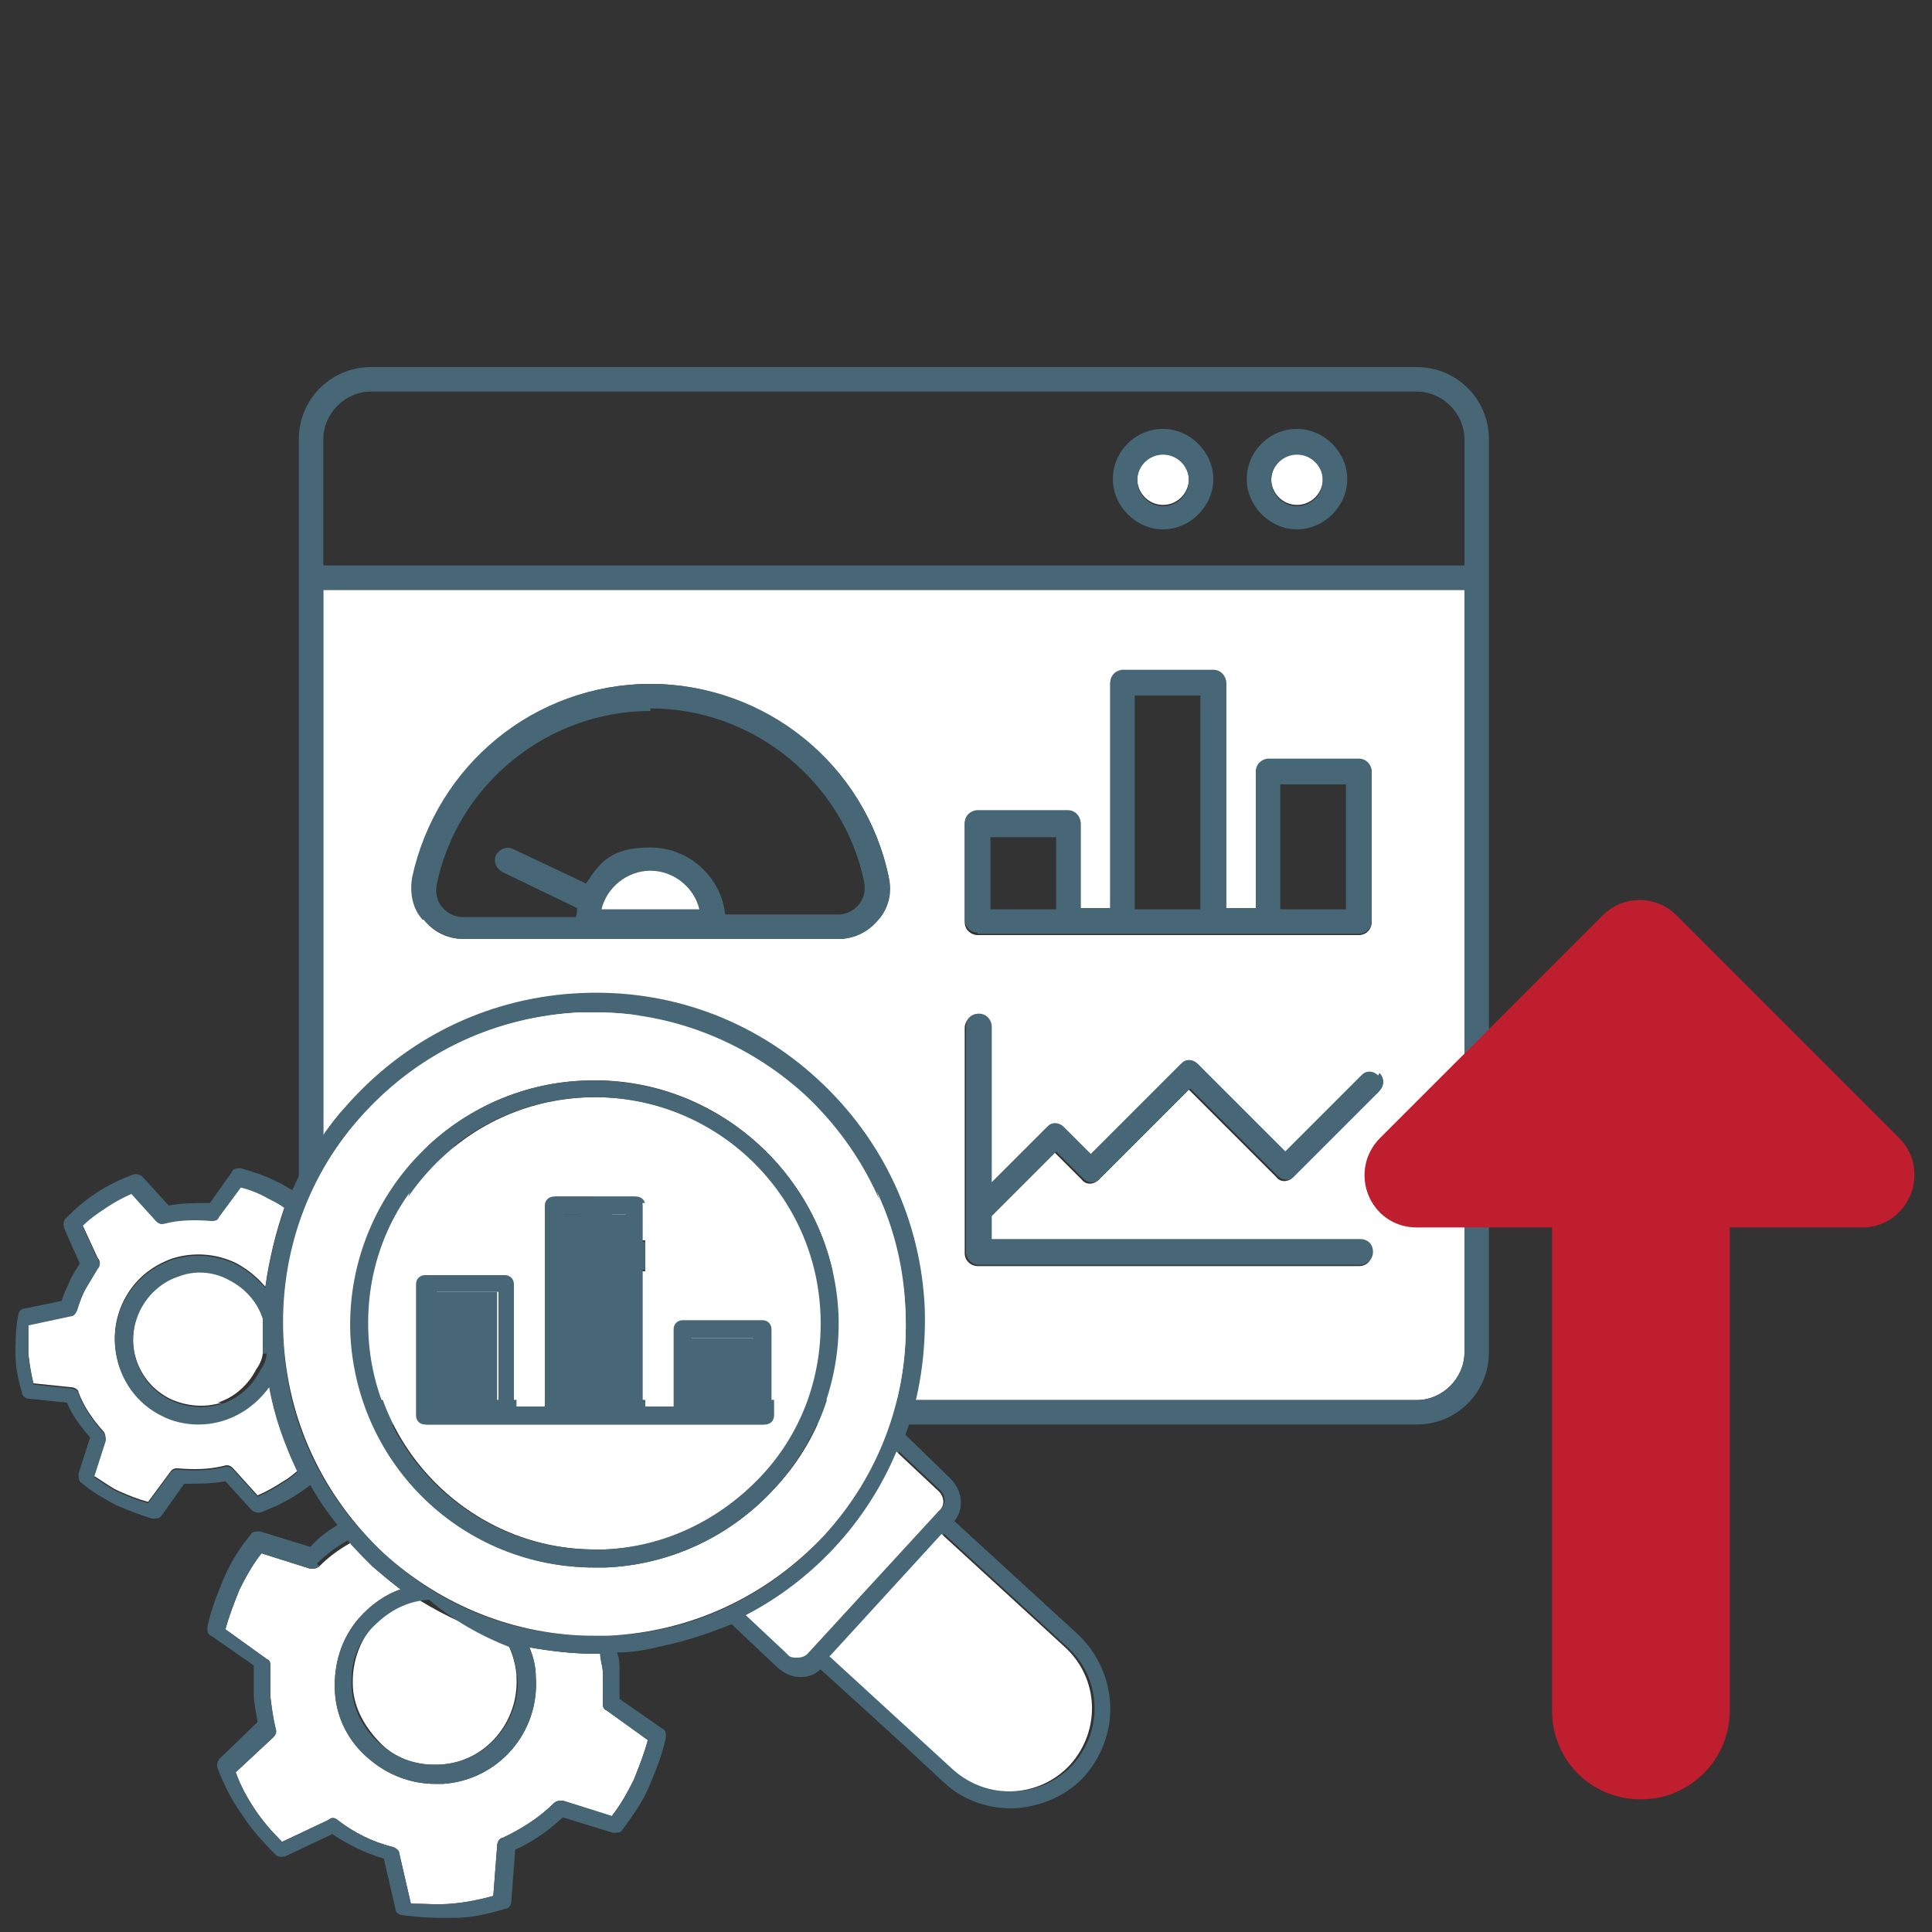 <?xml version="1.0" encoding="UTF-8"?> <svg xmlns="http://www.w3.org/2000/svg" id="b" version="1.1" viewBox="0 0 150 150"><rect x="0" y="0" width="150" height="150" fill="#333333" stroke="none"/><defs><style> .cls-1 { fill: #be1e2d; stroke: #be1e2d; stroke-linecap: round; stroke-linejoin: round; stroke-width: 2.4px; } .cls-2 { fill: #476777; } .cls-2, .cls-3 { stroke-width: 0px; } .cls-3 { fill: #fff; } </style></defs><g id="c"><path class="cls-3" d="M113.6,45.8H25.1v59.2c0,2,1.7,3.7,3.7,3.7h81.2c2,0,3.7-1.7,3.7-3.7v-59.2h0ZM74.9,64c0-.5.4-1,1-1h7c.5,0,1,.4,1,1v6.6h2.3v-17.5c0-.5.4-1,1-1h7c.5,0,1,.4,1,1v17.5h2.3v-10.6c0-.5.4-1,1-1h7c.5,0,1,.4,1,1v11.6c0,.5-.4,1-1,1h-29.6c-.5,0-1-.4-1-1v-7.5h0ZM32.1,68.1c1.8-8.7,9.6-15,18.4-15s16.7,6.3,18.5,15c.2,1.2,0,2.4-.8,3.3-.8.9-1.9,1.5-3.1,1.5h-29.1c-1.2,0-2.3-.5-3.1-1.5-.8-.9-1.1-2.1-.8-3.3h0ZM67.6,97.2c-.8.9-1.9,1.5-3.1,1.5h-29.1c-1.2,0-2.3-.5-3.1-1.5s-1.1-2.1-.8-3.3c1.8-8.7,9.6-15,18.5-15s16.7,6.3,18.4,15c.2,1.2,0,2.4-.8,3.3h0ZM107,84.8l-6.6,6.6c-.4.4-1,.4-1.3,0l-6.8-6.8-7,7c-.4.4-1,.4-1.3,0l-2.1-2.1-5,5v1.8h28.6c.5,0,1,.4,1,1s-.4,1-1,1h-29.6c-.5,0-1-.4-1-1v-17.5c0-.5.4-1,1-1s1,.4,1,1v12.1l4.3-4.3c.4-.4,1-.4,1.3,0l2.1,2.1,7-7c.4-.4,1-.4,1.3,0l6.8,6.8,5.9-5.9c.4-.4,1-.4,1.3,0,.4.4.4,1,0,1.3Z"></path><path class="cls-2" d="M115.6,34.1c0-3.1-2.5-5.6-5.6-5.6H28.8c-3.1,0-5.6,2.5-5.6,5.6v70.9c0,3.1,2.5,5.6,5.6,5.6h81.2c3.1,0,5.6-2.5,5.6-5.6V34.1ZM109.9,108.7H28.8c-2,0-3.7-1.7-3.7-3.7v-59.2h88.6v59.2c0,2-1.7,3.7-3.7,3.7h0ZM25.1,34.1c0-2,1.7-3.7,3.7-3.7h81.2c2,0,3.7,1.7,3.7,3.7v9.8H25.1v-9.8Z"></path><path class="cls-3" d="M100.7,35.2c-1.1,0-2,.9-2,2s.9,2,2,2,2-.9,2-2-.9-2-2-2Z"></path><path class="cls-2" d="M100.7,33.3c-2.2,0-3.9,1.8-3.9,3.9s1.8,3.9,3.9,3.9,3.9-1.8,3.9-3.9-1.8-3.9-3.9-3.9ZM100.7,39.3c-1.1,0-2-.9-2-2s.9-2,2-2,2,.9,2,2-.9,2-2,2Z"></path><path class="cls-3" d="M90.3,35.2c-1.1,0-2,.9-2,2s.9,2,2,2,2-.9,2-2-.9-2-2-2Z"></path><path class="cls-2" d="M90.3,33.3c-2.2,0-3.9,1.8-3.9,3.9s1.8,3.9,3.9,3.9,3.9-1.8,3.9-3.9-1.8-3.9-3.9-3.9ZM90.3,39.3c-1.1,0-2-.9-2-2s.9-2,2-2,2,.9,2,2-.9,2-2,2Z"></path><path class="cls-2" d="M32.9,71.4c.8.9,1.9,1.5,3.1,1.5h29.1c1.2,0,2.3-.5,3.1-1.5.8-.9,1.1-2.1.8-3.3-1.8-8.7-9.5-15-18.5-15s-16.6,6.3-18.5,15c-.2,1.2,0,2.4.8,3.3h0ZM50.5,55c8,0,15,5.7,16.6,13.5.1.6,0,1.2-.4,1.7-.4.5-1,.8-1.6.8h-8.8c-.3-2.9-2.8-5.2-5.8-5.2s-3.9,1.1-5,2.8l-5.7-2.7c-.5-.2-1,0-1.3.5-.2.5,0,1,.5,1.3l5.8,2.8c0,.2,0,.5-.1.7h-8.8c-.6,0-1.2-.3-1.6-.8-.4-.5-.5-1.1-.4-1.7,1.6-7.8,8.6-13.5,16.6-13.5h0ZM50.5,67.6c1.8,0,3.4,1.3,3.8,3h-7.6c.4-1.7,2-3,3.8-3h0Z"></path><path class="cls-3" d="M50.5,67.6c-1.8,0-3.4,1.3-3.8,3h7.6c-.4-1.7-2-3-3.8-3h0Z"></path><path class="cls-2" d="M50,78.8c-8.9,0-16.7,6.3-18.5,15-.2,1.2,0,2.4.8,3.3s1.9,1.5,3.1,1.5h29.1c1.2,0,2.3-.5,3.1-1.5.8-.9,1.1-2.1.8-3.3-1.8-8.7-9.5-15-18.5-15h0ZM66.1,96c-.4.5-1,.8-1.6.8h-8.8c0-.2,0-.5-.1-.7l5.8-2.8c.5-.2.7-.8.5-1.3-.2-.5-.8-.7-1.3-.5l-5.7,2.7c-1-1.7-2.9-2.8-5-2.8-3,0-5.5,2.3-5.8,5.2h-8.8c-.6,0-1.2-.3-1.6-.8-.4-.5-.5-1.1-.4-1.7,1.6-7.8,8.6-13.5,16.6-13.5s15,5.7,16.6,13.5c.1.6,0,1.2-.4,1.7h0ZM53.8,96.4h-7.6c.4-1.7,2-2.9,3.8-2.9s3.4,1.3,3.8,2.9h0Z"></path><path class="cls-3" d="M50,93.4c-1.8,0-3.4,1.3-3.8,2.9h7.6c-.4-1.7-2-2.9-3.8-2.9h0Z"></path><path class="cls-2" d="M75.9,72.5h29.6c.5,0,1-.4,1-1v-11.6c0-.5-.4-1-1-1h-7c-.5,0-1,.4-1,1v10.6h-2.3v-17.5c0-.5-.4-1-1-1h-7c-.5,0-1,.4-1,1v17.5h-2.3v-6.6c0-.5-.4-1-1-1h-7c-.5,0-1,.4-1,1v7.5c0,.5.4,1,1,1h0ZM82,70.6h-5.1v-5.6h5.1v5.6ZM93.2,54v16.6h-5.1v-16.6s5.1,0,5.1,0ZM104.5,60.9v9.7h-5.1v-9.7h5.1Z"></path><path class="cls-2" d="M107,83.5c-.4-.4-1-.4-1.3,0l-5.9,5.9-6.8-6.8c-.4-.4-1-.4-1.3,0l-7,7-2.1-2.1c-.4-.4-1-.4-1.3,0l-4.3,4.3v-12.1c0-.5-.4-1-1-1s-1,.4-1,1v17.5c0,.5.4,1,1,1h29.6c.5,0,1-.4,1-1s-.4-1-1-1h-28.6v-1.8l5-5,2.1,2.1c.4.4,1,.4,1.3,0l7-7,6.8,6.8c.4.4,1,.4,1.3,0l6.6-6.6c.4-.4.4-1,0-1.4Z"></path><path class="cls-3" d="M40.1,130.2c.2,3.5-2.4,6.6-5.9,6.8-1.7.1-3.4-.4-4.6-1.6s-2.1-2.7-2.2-4.4c-.1-1.7.4-3.4,1.5-4.7,1-1.1,2.2-1.8,3.6-2.1,2.1,1.3,4.3,2.3,6.7,3,.5.9.8,1.8.9,2.8Z"></path><path class="cls-3" d="M5.5,102.1c.2,0,.4-.2.5-.5.2-.6.4-1.2.7-1.7.3-.5.6-1,.9-1.5.2-.2.2-.5,0-.7l-1.2-2.6c.6-.6,1.2-1,1.8-1.4.6-.4,1.3-.8,2-1.1l1.9,2.1c.2.2.4.3.7.2,1.2-.3,2.4-.3,3.6-.2.2,0,.5,0,.6-.3l1.7-2.3c.8.2,1.5.5,2.2.9.4.2.8.4,1.2.7-.7,2-1.2,4.1-1.5,6.2-.6-.7-1.3-1.3-2.2-1.8-1.6-.8-3.4-.9-5-.4-1.7.6-3,1.7-3.8,3.3-1.6,3.2-.3,7.2,2.9,8.8.9.5,2,.7,2.9.7,2.2,0,4.2-1.1,5.5-2.9.4,2.3,1.2,4.5,2.2,6.6-.4.3-.7.6-1.1.8-.6.4-1.3.8-2,1.1l-1.9-2.1c-.2-.2-.4-.3-.7-.2-1.2.3-2.4.3-3.6.2h0c-.2,0-.4,0-.6.3l-1.7,2.3c-.8-.2-1.5-.5-2.2-.8-.7-.3-1.3-.8-2-1.2l.9-2.8c0-.2,0-.5-.2-.7-.8-.9-1.5-1.9-1.9-3,0-.2-.3-.4-.6-.4l-2.9-.3c-.2-.8-.3-1.5-.4-2.3,0-.8,0-1.5,0-2.3l2.8-.6h0Z"></path><path class="cls-3" d="M17.2,108.9c-1.3.4-2.7.3-4-.3-2.6-1.3-3.6-4.4-2.3-7,.6-1.2,1.7-2.2,3-2.6.5-.2,1.1-.3,1.6-.3.8,0,1.6.2,2.3.6,1.2.6,2.2,1.7,2.6,3,0,0,0,0,0,.2,0,.4,0,.9,0,1.3,0,.4,0,.8,0,1.2,0,.4-.2.9-.5,1.3-.6,1.2-1.7,2.2-3,2.6h0Z"></path><rect class="cls-2" x="33.8" y="100.3" width="4.8" height="8.9"></rect><path class="cls-3" d="M27,119.6c.6.7,1.2,1.3,1.9,2,.7.6,1.4,1.2,2.2,1.8-1.2.4-2.3,1.2-3.2,2.2-1.4,1.6-2,3.6-1.9,5.7.1,2.1,1.1,4,2.7,5.3,1.4,1.2,3.2,1.9,5.1,1.9s.4,0,.6,0c4.3-.3,7.5-4,7.2-8.3,0-.8-.2-1.6-.5-2.3,1.7.3,3.4.5,5.2.5h.3c0,.5.2,1,.2,1.4,0,.8,0,1.6,0,2.4,0,.2,0,.5.3.6l3.2,2.3c-.3,1.1-.7,2.1-1.1,3.1-.5,1-1,1.9-1.7,2.8l-3.8-1.2c-.2,0-.5,0-.7.2-1.1,1.1-2.5,2-4,2.7-.2,0-.4.3-.4.6l-.3,3.9c-1.1.3-2.1.5-3.2.6s-2.1,0-3.2,0l-.9-3.9c0-.2-.2-.4-.5-.5-1.6-.4-3-1.1-4.3-2.1-.2-.2-.5-.2-.7,0l-3.6,1.7c-.8-.8-1.5-1.6-2.1-2.5s-1.1-1.8-1.5-2.9l2.9-2.7c.2-.2.3-.4.2-.7-.2-.8-.3-1.6-.4-2.4,0-.8,0-1.6,0-2.4,0-.2,0-.5-.3-.6l-3.2-2.3c.3-1.1.7-2.1,1.1-3.1.5-1,1-1.9,1.7-2.8l3.8,1.2c.2,0,.5,0,.7-.2.7-.7,1.5-1.3,2.4-1.8h0Z"></path><path class="cls-2" d="M1.2,105.1c0,1,.2,2,.5,3,0,.3.3.5.6.5l2.9.3c.4,1,1.1,1.9,1.8,2.7l-.9,2.8c0,.3,0,.6.2.7.8.7,1.7,1.2,2.6,1.7.9.4,1.9.8,2.9,1.1,0,0,.1,0,.2,0,.2,0,.4,0,.6-.3l1.7-2.4c1.1,0,2.2,0,3.2-.2l2,2.2c.2.2.5.3.8.2,1-.4,1.9-.8,2.8-1.4s.7-.5,1-.7c.6,1.1,1.3,2.1,2.1,3.1-.8.5-1.5,1-2.1,1.7l-3.9-1.2c-.3,0-.6,0-.7.2-.9,1.1-1.6,2.2-2.1,3.4s-1,2.4-1.3,3.8c0,.3,0,.6.3.7l3.3,2.3c0,.8,0,1.5,0,2.2s.2,1.5.3,2.2l-2.9,2.8c-.2.2-.3.5-.2.8.5,1.3,1.1,2.5,1.9,3.6.7,1.1,1.6,2.1,2.6,3.1.2.2.5.2.8.1l3.6-1.7c1.2.8,2.6,1.5,4,1.9l.9,3.9c0,.3.3.5.6.5.9.1,1.8.2,2.7.2s.8,0,1.3,0c1.3,0,2.6-.3,3.9-.7.3,0,.5-.3.5-.6l.3-4c1.4-.6,2.6-1.5,3.7-2.5l3.9,1.2c.3,0,.6,0,.7-.2.8-1.1,1.6-2.2,2.1-3.4s1-2.4,1.3-3.8c0-.3,0-.6-.3-.7l-3.3-2.3c0-.8,0-1.5,0-2.2,0-.5,0-.9-.2-1.4,1.2,0,2.3-.2,3.5-.5,1.9-.4,3.7-1,5.4-1.7l3.6,3.4c.5.4,1,.7,1.7.7h.1c.6,0,1.1-.2,1.5-.6l5.5,5,4.1,3.8c1.5,1.4,3.4,2,5.2,2s4.2-.8,5.7-2.5c.8-.9,1.4-2,1.7-3.1.8-2.7,0-5.8-2.2-7.9l-9.6-8.8c.8-1,.6-2.4-.3-3.3l-3.5-3.4c1.1-3,1.6-6.3,1.5-9.8-.3-6.8-3.2-13.1-8.3-17.8s-11.6-7-18.4-6.7c-6.8.3-13.1,3.2-17.8,8.3-.3.3-.6.7-.9,1-1.5,1.8-2.8,3.9-3.7,6-.4-.2-.8-.5-1.1-.6-.9-.5-1.9-.8-2.9-1.1-.3,0-.6,0-.7.3l-1.7,2.4c-1.1,0-2.2,0-3.2.2l-2-2.2c-.2-.2-.5-.3-.8-.2-1,.4-1.9.8-2.8,1.4s-1.6,1.2-2.4,2c-.2.2-.2.5-.1.8l1.2,2.7c-.3.5-.6.9-.8,1.4h0c-.2.5-.5,1-.6,1.5l-2.9.6c-.3,0-.5.3-.5.6-.2,1-.2,2.1-.2,3.1h0ZM2.7,102.8l2.8-.6c.2,0,.4-.2.5-.5.2-.6.4-1.2.7-1.7.3-.5.6-1,.9-1.5.2-.2.2-.5,0-.7l-1.2-2.6c.6-.6,1.2-1,1.8-1.4.6-.4,1.3-.8,2-1.1l1.9,2.1c.2.2.4.3.7.2,1.2-.3,2.4-.3,3.6-.2.2,0,.5,0,.6-.3l1.7-2.3c.8.2,1.5.5,2.2.9.4.2.8.4,1.2.7-.7,2-1.2,4.1-1.5,6.2-.6-.7-1.3-1.3-2.2-1.8-1.6-.8-3.4-.9-5-.4-1.7.6-3,1.7-3.8,3.3-1.6,3.2-.3,7.2,2.9,8.8.9.5,2,.7,2.9.7,2.2,0,4.2-1.1,5.5-2.9.4,2.3,1.2,4.5,2.2,6.6-.4.3-.7.6-1.1.8-.6.4-1.3.8-2,1.1l-1.9-2.1c-.2-.2-.4-.3-.7-.2-1.2.3-2.4.3-3.6.2h0c-.2,0-.4,0-.6.3l-1.7,2.3c-.8-.2-1.5-.5-2.2-.8-.7-.3-1.3-.8-2-1.2l.9-2.8c0-.2,0-.5-.2-.7-.8-.9-1.5-1.9-1.9-3,0-.2-.3-.4-.6-.4l-2.9-.3c-.2-.8-.3-1.5-.4-2.3,0-.8,0-1.5,0-2.3h0ZM24.6,121.4c.7-.7,1.5-1.3,2.4-1.8.6.7,1.2,1.3,1.9,2,.7.6,1.4,1.2,2.2,1.8-1.2.4-2.3,1.2-3.2,2.2-1.4,1.6-2,3.6-1.9,5.7.1,2.1,1.1,4,2.7,5.3,1.4,1.2,3.2,1.9,5.1,1.9s.4,0,.6,0c4.3-.3,7.5-4,7.2-8.3,0-.8-.2-1.6-.5-2.3,1.7.3,3.4.5,5.2.5h.3c0,.5.2,1,.2,1.4,0,.8,0,1.6,0,2.4,0,.2,0,.5.3.6l3.2,2.3c-.3,1.1-.7,2.1-1.1,3.1-.5,1-1,1.9-1.7,2.8l-3.8-1.2c-.2,0-.5,0-.7.2-1.1,1.1-2.5,2-4,2.7-.2,0-.4.3-.4.6l-.3,3.9c-1.1.3-2.1.5-3.2.6s-2.1,0-3.2,0l-.9-3.9c0-.2-.2-.4-.5-.5-1.6-.4-3-1.1-4.3-2.1-.2-.2-.5-.2-.7,0l-3.6,1.7c-.8-.8-1.5-1.6-2.1-2.5s-1.1-1.8-1.5-2.9l2.9-2.7c.2-.2.3-.4.2-.7-.2-.8-.3-1.6-.4-2.4,0-.8,0-1.6,0-2.4,0-.2,0-.5-.3-.6l-3.2-2.3c.3-1.1.7-2.1,1.1-3.1.5-1,1-1.9,1.7-2.8l3.8,1.2c.2,0,.5,0,.7-.2h0ZM39.6,128c.4.9.6,1.9.6,2.9-.2,3.5-3.1,6.3-6.7,6.1-1.7,0-3.3-.8-4.5-2.1s-1.8-2.9-1.7-4.6c0-1.7.8-3.3,2.1-4.4,1.1-1,2.4-1.6,3.9-1.7,1.9,1.6,4,2.8,6.3,3.7h0ZM22,103.8c-.3-6.5,2-12.7,6.3-17.4,4.4-4.8,10.3-7.5,16.8-7.8.4,0,.7,0,1.1,0,6.1,0,11.8,2.2,16.3,6.4,4.8,4.4,7.6,10.3,7.8,16.8.3,6.5-2,12.7-6.3,17.4s-10.3,7.6-16.8,7.8c-.4,0-.7,0-1.1,0-6.1,0-11.8-2.2-16.3-6.4-4.8-4.4-7.6-10.3-7.8-16.8ZM61.3,128.4l-3.2-3c5.2-2.7,9.4-7.2,11.7-12.7l3.2,3c.4.4.5,1.1,0,1.5l-10.2,11.1c-.2.2-.5.3-.8.3s-.6,0-.8-.3h0ZM74.2,137.3l-9.6-8.8,8.7-9.4,9.6,8.8c2.6,2.4,2.8,6.4.4,9.1-2.4,2.6-6.4,2.8-9.1.4h0ZM20.7,105.1c0,.4-.2.9-.5,1.3-.6,1.2-1.7,2.2-3,2.6-1.3.4-2.7.3-4-.3-2.6-1.3-3.6-4.4-2.3-7,.6-1.2,1.7-2.2,3-2.6.5-.2,1.1-.3,1.6-.3.8,0,1.6.2,2.3.6,1.2.6,2.2,1.7,2.6,3,0,0,0,0,0,.2,0,.4,0,.9,0,1.3,0,.4,0,.8,0,1.2h0Z"></path><path class="cls-3" d="M64.5,128.5l8.6-9.4,9.6,8.8c2.6,2.4,2.8,6.4.4,9.1-2.4,2.6-6.4,2.8-9.1.4l-9.6-8.8h0Z"></path><path class="cls-3" d="M69.7,112.8l3.2,3c.4.4.5,1.1,0,1.5l-10.2,11.1c-.2.2-.5.3-.8.3s-.6,0-.8-.3l-3.2-3c5.2-2.7,9.4-7.2,11.7-12.7h0Z"></path><path class="cls-3" d="M29.8,120.6c4.5,4.1,10.3,6.4,16.3,6.4s.7,0,1.1,0c6.5-.3,12.4-3.1,16.8-7.8,4.4-4.8,6.6-11,6.3-17.4s-3.1-12.4-7.8-16.8c-4.5-4.1-10.3-6.4-16.3-6.4s-.7,0-1.1,0c-6.5.3-12.4,3.1-16.8,7.8s-6.6,11-6.3,17.4c.3,6.5,3.1,12.4,7.8,16.8ZM27.3,103.6c-.2-5.1,1.5-9.9,4.9-13.6,3.4-3.7,8.1-5.9,13.1-6.1,10.4-.5,19.3,7.7,19.8,18.1.2,5.1-1.5,9.9-5,13.6-3.4,3.7-8.1,5.9-13.1,6.1-.3,0-.6,0-.8,0-10.1,0-18.5-8-18.9-18.1h0Z"></path><path class="cls-3" d="M46.2,120.3c.3,0,.5,0,.8,0,4.7-.2,9-2.2,12.2-5.7s4.8-7.9,4.6-12.6c-.4-9.7-8.6-17.2-18.3-16.8-4.7.2-9,2.2-12.2,5.7-3.2,3.5-4.8,7.9-4.6,12.6.4,9.4,8.2,16.8,17.5,16.8ZM33.2,110.6c-.4,0-.7-.3-.7-.7v-10.2c0-.4.3-.7.7-.7h6.2c.4,0,.7.3.7.7v9.5h2.4v-15.6c0-.4.3-.7.7-.7h6.2c.4,0,.7.3.7.7v15.6h2.4v-6c0-.4.3-.7.7-.7h6.2c.4,0,.7.3.7.7v6.7c0,.4-.3.7-.7.7h-26.1,0Z"></path><path class="cls-2" d="M46.2,121.7c.3,0,.6,0,.8,0,5-.2,9.7-2.4,13.1-6.1,3.4-3.7,5.2-8.6,5-13.6-.5-10.4-9.3-18.5-19.8-18.1-5,.2-9.7,2.4-13.1,6.1-3.4,3.7-5.2,8.6-5,13.6.5,10.2,8.8,18.1,18.9,18.1h0ZM28.6,103.5c-.2-4.7,1.4-9.2,4.6-12.6,3.2-3.5,7.5-5.5,12.2-5.7,9.7-.4,17.9,7.1,18.3,16.8.2,4.7-1.4,9.2-4.6,12.6s-7.5,5.5-12.2,5.7c-.3,0-.5,0-.8,0-9.3,0-17.1-7.4-17.5-16.8Z"></path><rect class="cls-2" x="53.7" y="103.9" width="4.8" height="5.3"></rect><rect class="cls-2" x="43.8" y="94.3" width="4.8" height="14.9"></rect><path class="cls-2" d="M59.2,110.6c.4,0,.7-.3.7-.7v-6.7c0-.4-.3-.7-.7-.7h-6.2c-.4,0-.7.3-.7.7v6h-2.4v-15.6c0-.4-.3-.7-.7-.7h-6.2c-.4,0-.7.3-.7.7v15.6h-2.4v-9.5c0-.4-.3-.7-.7-.7h-6.2c-.4,0-.7.3-.7.7v10.2c0,.4.3.7.7.7h26.1,0ZM48.6,94.3v14.9h-4.8v-14.9h4.8ZM38.7,100.3v8.9h-4.8v-8.9s4.8,0,4.8,0ZM53.7,103.9h4.8v5.3h-4.8v-5.3Z"></path><path class="cls-1" d="M144.8,94.1h-11.7v38.7c0,3.1-2.5,5.7-5.7,5.7s-5.7-2.5-5.7-5.7v-38.7h-11.7c-2.6,0-3.8-3.1-2-4.9l17.3-17.3c1.1-1.1,2.9-1.1,4,0l17.3,17.3c1.8,1.8.5,4.9-2,4.9h0Z"></path></g></svg> 